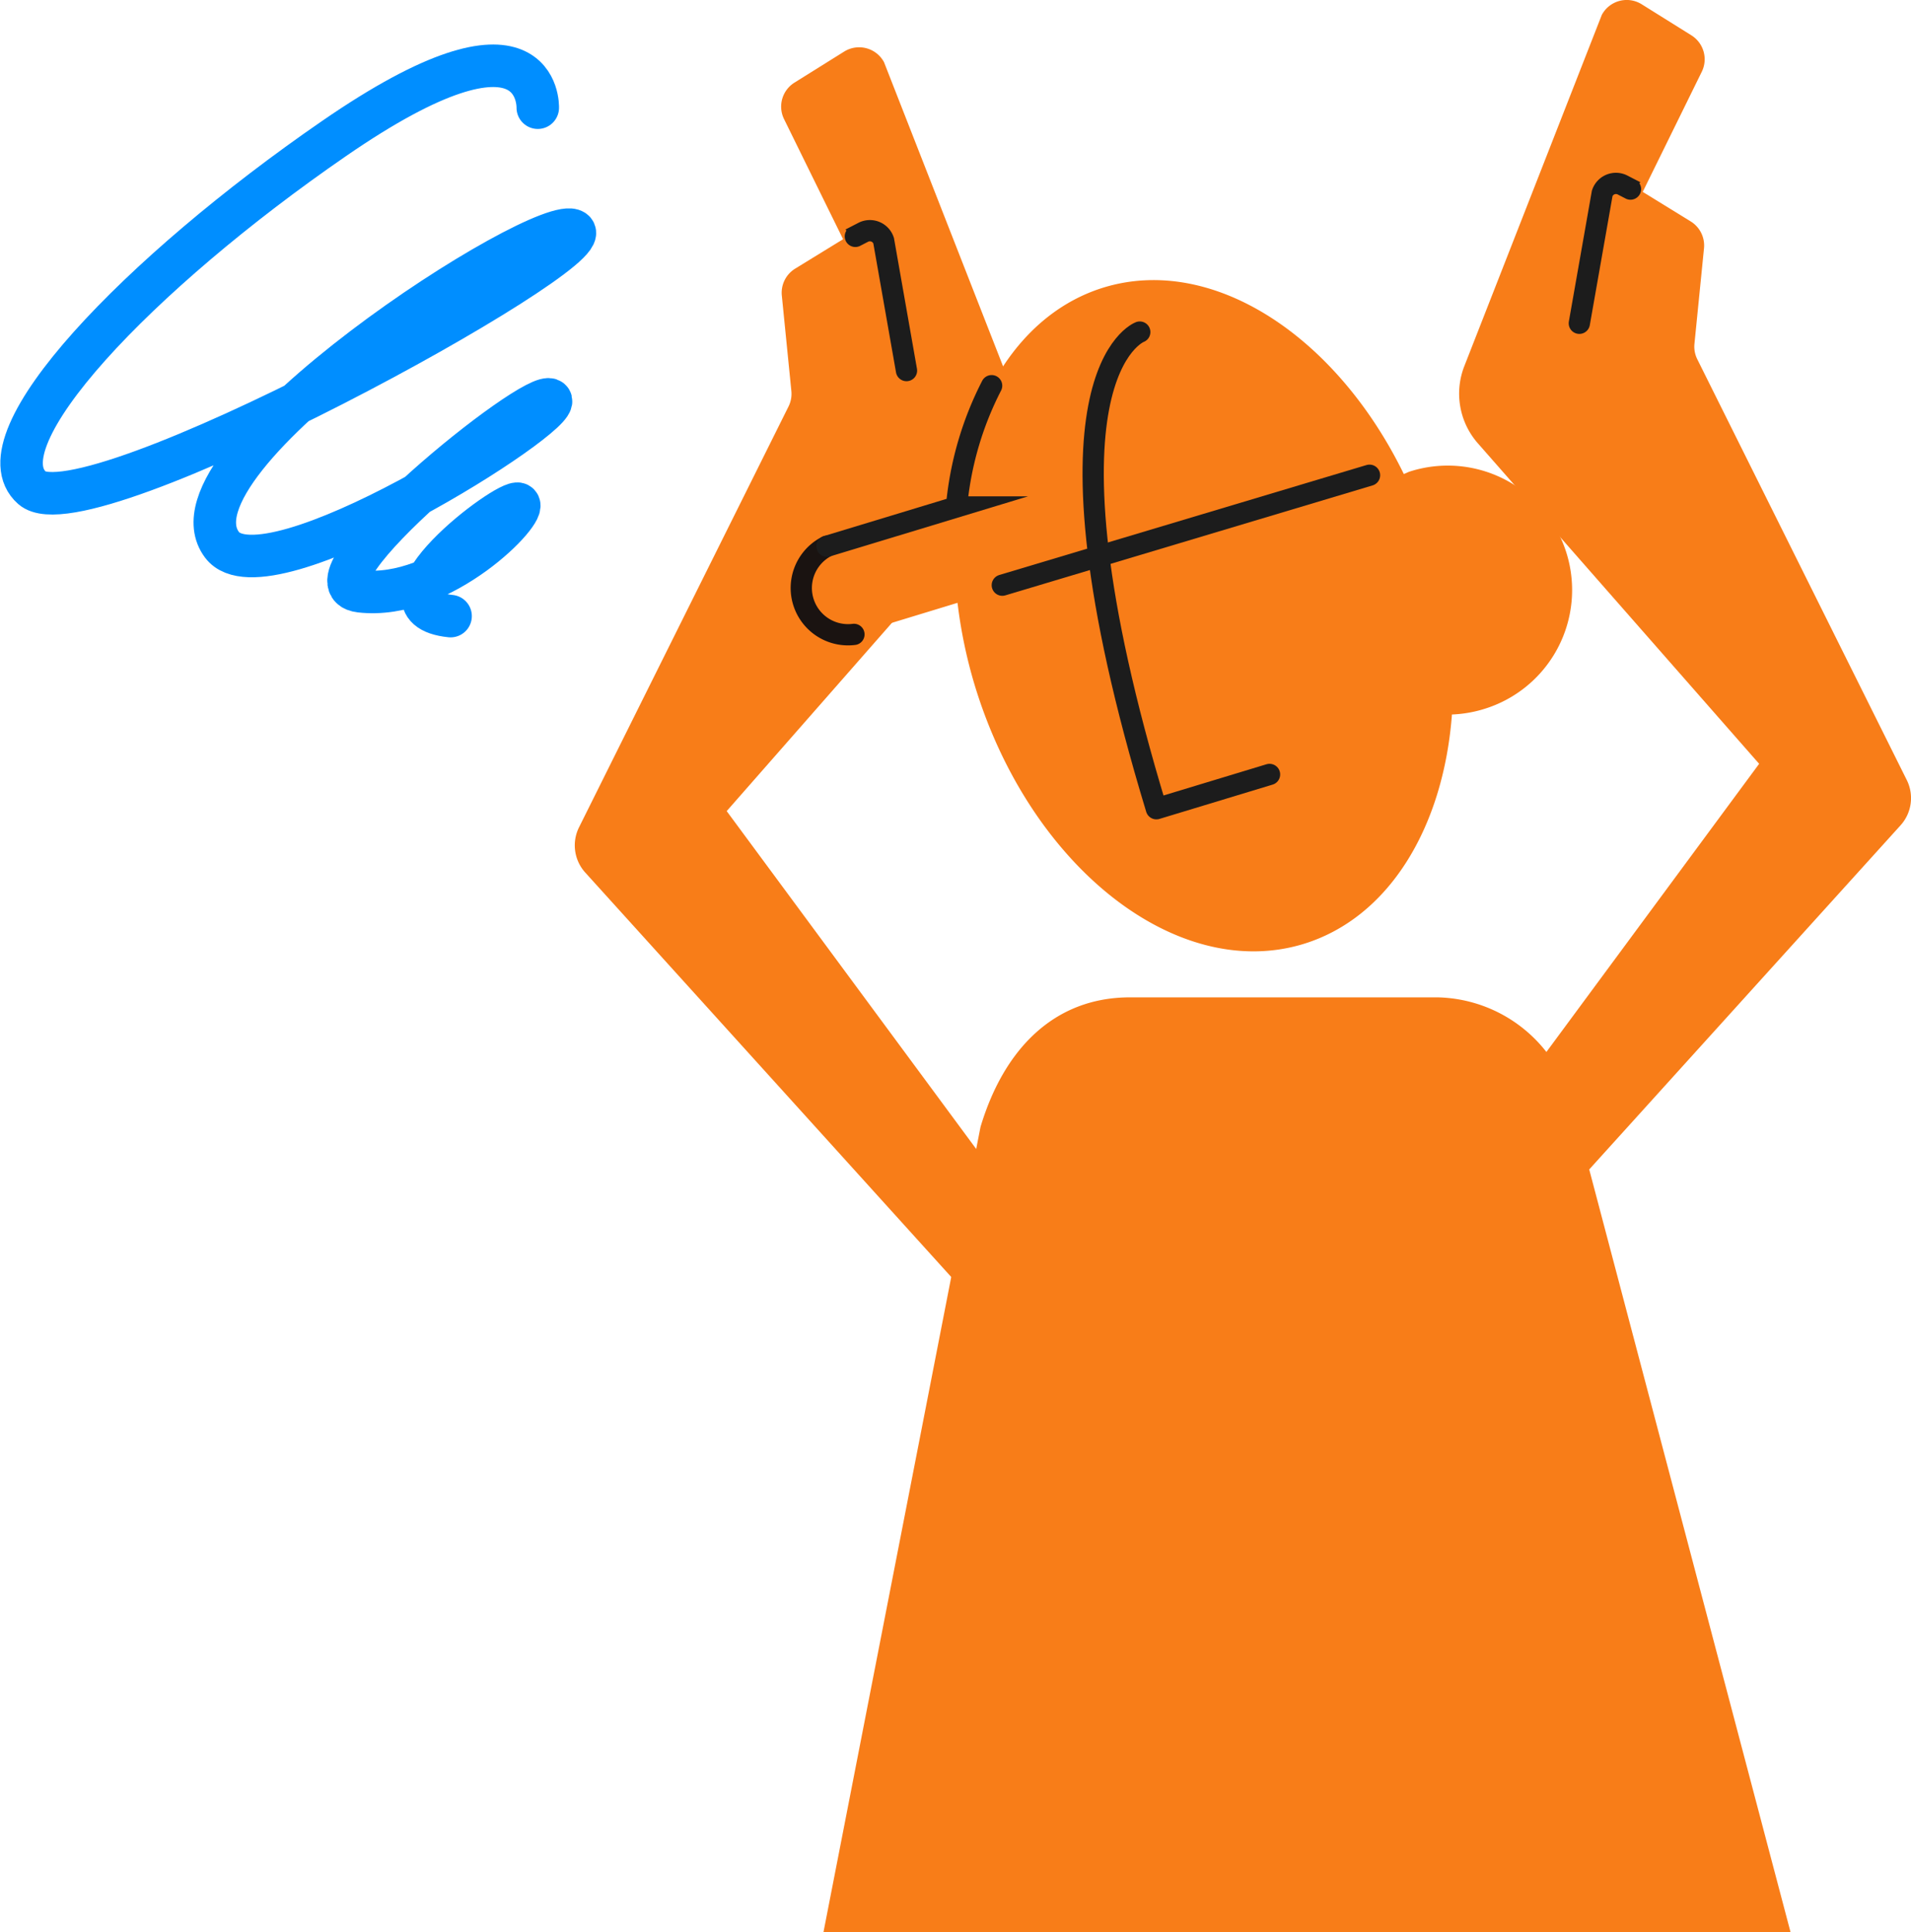 <svg xmlns="http://www.w3.org/2000/svg" width="89.926" height="90.914" viewBox="0 0 89.926 90.914">
  <g id="グループ_17044" data-name="グループ 17044" transform="translate(-1001.512 -1134)">
    <g id="グループ_17043" data-name="グループ 17043" transform="translate(1008.81 1134)">
      <path id="パス_140721" data-name="パス 140721" d="M455.5,142.833,445.19,103.779a6.675,6.675,0,0,0-6.315-4.936H424.416c-3.591,0-5.947,2.461-7.037,6.1l-7.39,37.886Z" transform="translate(-378.538 -51.919)" fill="#f87d18"/>
      <path id="パス_140722" data-name="パス 140722" d="M474.011,53.685l13.107-17.75L473.88,20.854a3.542,3.542,0,0,1-.636-3.627L479.714.7a1.33,1.33,0,0,1,1.877-.5l2.338,1.461a1.33,1.33,0,0,1,.489,1.715l-2.778,5.651,2.256,1.389a1.33,1.33,0,0,1,.627,1.265l-.449,4.492a1.328,1.328,0,0,0,.132.725l9.859,19.8a1.908,1.908,0,0,1-.293,2.131L476.6,57.807a1.33,1.33,0,0,1-2.286-.61l-.528-2.439a1.33,1.33,0,0,1,.23-1.072" transform="translate(-411.636 0.001)" fill="#f87d18"/>
      <path id="パス_140723" data-name="パス 140723" d="M487.323,18.444l-.372-.192a.681.681,0,0,0-.959.392l-1.076,6.113" transform="translate(-417.895 -9.547)" fill="none" stroke="#1c1c1c" stroke-linecap="round" stroke-miterlimit="9.998" stroke-width="1"/>
      <path id="パス_140724" data-name="パス 140724" d="M405.6,58.371,392.49,40.621,405.728,25.54a3.541,3.541,0,0,0,.636-3.627l-6.47-16.526a1.33,1.33,0,0,0-1.877-.5l-2.339,1.461a1.33,1.33,0,0,0-.489,1.715l2.778,5.651L395.711,15.1a1.33,1.33,0,0,0-.627,1.265l.449,4.492a1.328,1.328,0,0,1-.132.725l-9.859,19.8a1.908,1.908,0,0,0,.293,2.131l17.176,18.977a1.33,1.33,0,0,0,2.286-.61l.528-2.439a1.33,1.33,0,0,0-.23-1.072" transform="translate(-365.592 -2.46)" fill="#f87d18"/>
      <path id="パス_140725" data-name="パス 140725" d="M413.151,23.129l.372-.192a.681.681,0,0,1,.959.392l1.076,6.114" transform="translate(-380.199 -12.008)" fill="none" stroke="#1c1c1c" stroke-linecap="round" stroke-miterlimit="9.998" stroke-width="1"/>
      <path id="パス_140726" data-name="パス 140726" d="M408.977,40.28l6.092-1.848c.516-5.072,3.022-9.132,6.939-10.328,5.1-1.55,10.928,2.264,14.11,8.778.1-.034.188-.085.278-.115a5.853,5.853,0,1,1,3.471,11.179l-.069.021a5.915,5.915,0,0,1-1.415.23c-.4,5.292-2.948,9.567-7,10.8-5.946,1.8-12.868-3.646-15.456-12.175a22.766,22.766,0,0,1-.81-3.879l-4.878,1.487a2.2,2.2,0,0,1-1.266-4.148" transform="translate(-377.357 -14.581)" fill="#f87d18"/>
      <path id="パス_140727" data-name="パス 140727" d="M410.243,58.281a2.2,2.2,0,0,1-1.266-4.148" transform="translate(-377.357 -28.434)" fill="none" stroke="#1a1311" stroke-linecap="round" stroke-miterlimit="9.998" stroke-width="1"/>
      <path id="パス_140728" data-name="パス 140728" d="M410.345,45.776l6.092-1.848a15.469,15.469,0,0,1,1.653-5.705" transform="translate(-378.725 -20.077)" fill="none" stroke="#1c1c1c" stroke-linecap="round" stroke-miterlimit="9.998" stroke-width="1"/>
      <line id="線_4327" data-name="線 4327" y1="5.173" x2="17.281" transform="translate(39.867 22.359)" fill="none" stroke="#1c1c1c" stroke-linecap="round" stroke-miterlimit="9.998" stroke-width="1"/>
      <path id="パス_140729" data-name="パス 140729" d="M438.918,32.909s-5.419,2,.782,22.427l5.325-1.614" transform="translate(-392.582 -17.286)" fill="none" stroke="#1c1c1c" stroke-linecap="round" stroke-linejoin="round" stroke-width="1"/>
    </g>
    <path id="パス_140732" data-name="パス 140732" d="M24.793,6.034s.185-5.292-9.6,1.46C6.038,13.8-1.542,21.7,1,23.926s26.817-11.146,25.488-12.1S6.9,22.567,9.934,26.6c2.075,2.758,16.126-6.178,15.462-6.815s-12.118,8.633-8.959,9c3.864.452,7.95-3.818,7.443-4.111-.472-.273-7.31,4.859-3.19,5.28" transform="translate(1002.025 1133.033)" fill="none" stroke="#008eff" stroke-linecap="round" stroke-miterlimit="10" stroke-width="2"/>
  </g>
</svg>
